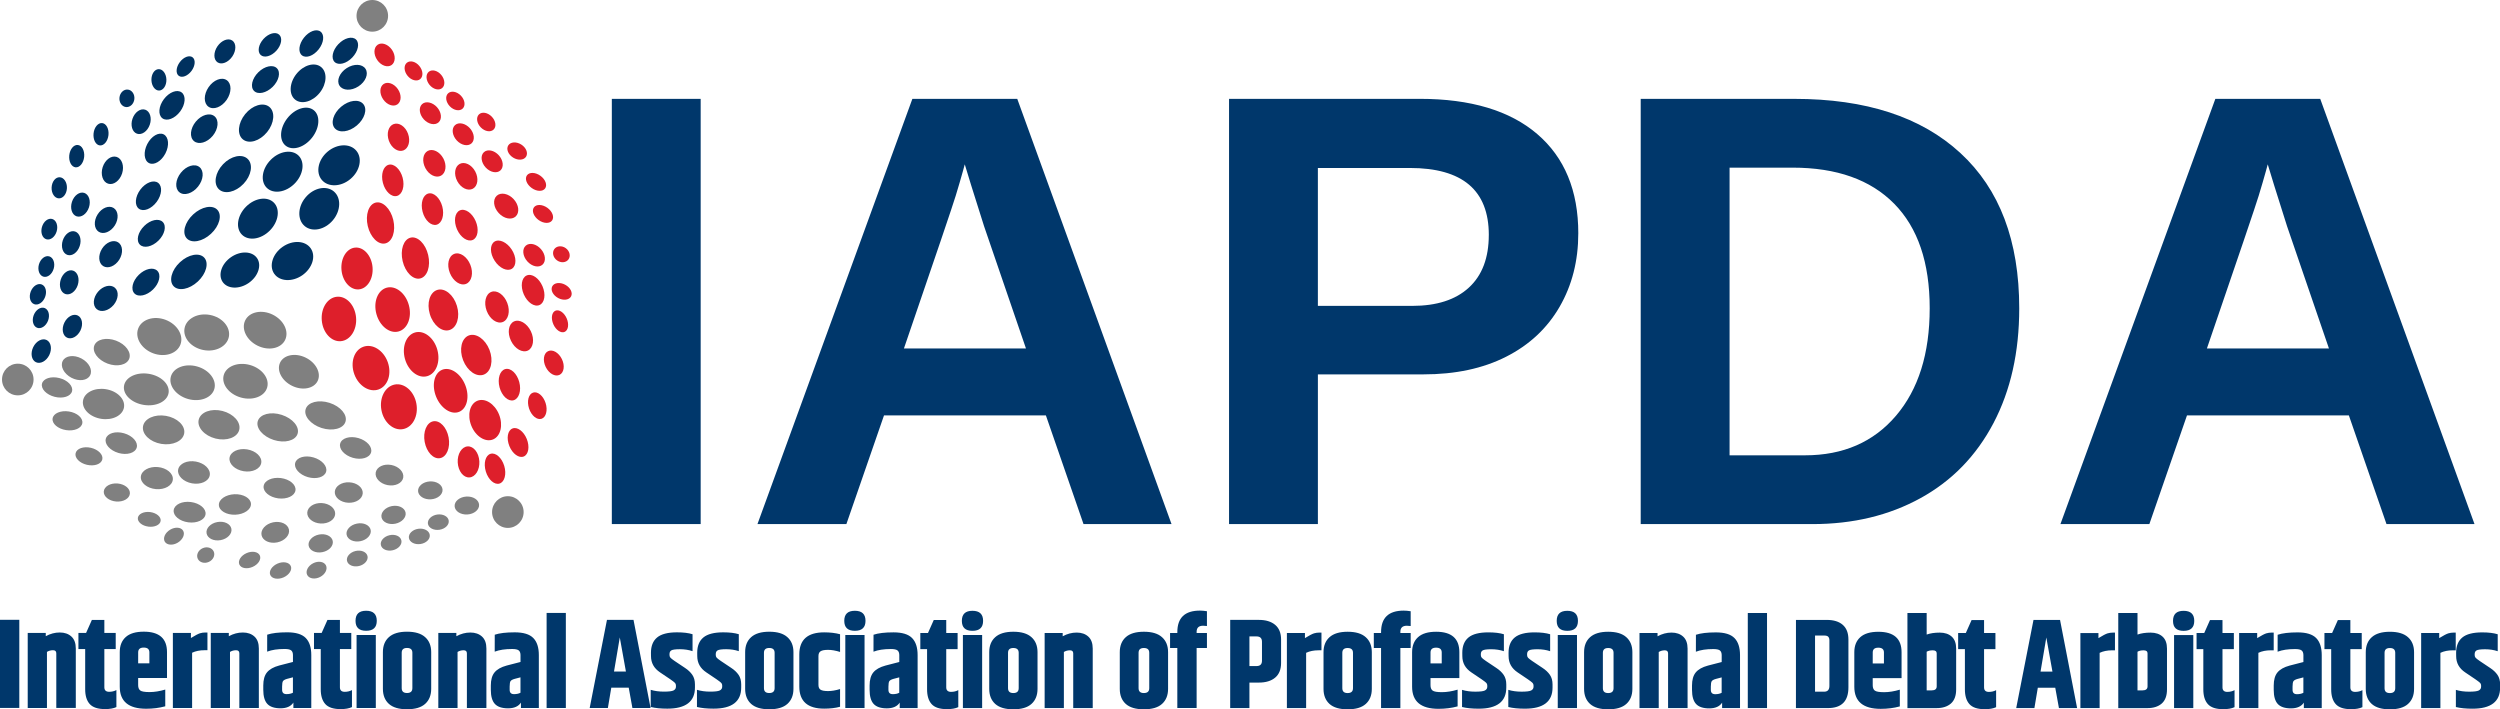 <svg xmlns="http://www.w3.org/2000/svg" height="40" viewBox="0 0 141 40" width="141"><g fill="none"><path d="m0 34.956h1.089v4.973h-1.089zm2.581.925c.253-.139.517-.209.79-.209.272 0 .491.077.656.228.165.15.248.376.248.677v3.352h-1.1v-3.084c0-.115-.062-.173-.185-.173-.124 0-.238.031-.342.094v3.163h-1.085v-4.233h1.018zm3.579 3.136c.146 0 .281-.032.405-.098v.96c-.163.076-.375.114-.637.114-.407 0-.696-.095-.869-.287-.171-.191-.255-.468-.255-.83v-2.27h-.381v-.909h.432l.326-.732h.704v.732h.641v.909h-.641v2.156c0 .171.091.256.275.256zm.594-.291v-1.947c0-.362.111-.643.334-.846.225-.205.566-.307 1.022-.307.873 0 1.309.385 1.309 1.153v1.46h-1.627v.401c0 .142.039.243.118.303.081.061.256.09.527.09.269 0 .564-.047.884-.142v.944c-.336.092-.695.138-1.077.138-.993 0-1.49-.415-1.49-1.247zm1.038-1.314h.633v-.618c0-.181-.106-.271-.318-.271-.21 0-.314.09-.314.271zm3.786-1.739h.122v.999h-.165c-.267 0-.501.047-.7.142v3.116h-1.085v-4.233h1.018v.287c.244-.15.414-.238.511-.268.099-.029.198-.043.299-.043zm1.327.209c.253-.139.517-.209.79-.209.272 0 .491.077.656.228.165.15.248.376.248.677v3.352h-1.1v-3.084c0-.115-.062-.173-.185-.173-.124 0-.238.031-.342.094v3.163h-1.085v-4.233h1.018zm3.006 2.821v.201c0 .163.083.244.248.244.143 0 .264-.026.362-.079v-.869l-.33.087c-.121.034-.198.078-.232.13-.031.053-.047.149-.047.287zm-.841-2.907c.264-.089.641-.134 1.128-.134.487 0 .835.106 1.045.319.209.212.314.534.314.964v2.986h-1.01v-.307c-.14.215-.381.323-.727.323-.344 0-.591-.083-.743-.248-.152-.165-.228-.43-.228-.795v-.244c0-.32.069-.565.208-.736.141-.173.37-.303.688-.389l.778-.201v-.397c-.003-.123-.038-.209-.106-.26-.066-.049-.188-.075-.366-.075-.396 0-.723.05-.983.15zm4.376 3.222c.146 0 .281-.032.405-.098v.96c-.163.076-.375.114-.637.114-.407 0-.696-.095-.869-.287-.171-.191-.255-.468-.255-.83v-2.27h-.381v-.909h.432l.326-.732h.704v.732h.641v.909h-.641v2.156c0 .171.091.256.275.256zm1.203-3.442c-.399 0-.597-.187-.597-.563 0-.378.198-.567.597-.567.401 0 .601.189.601.567 0 .376-.2.563-.601.563zm-.538.236h1.085v4.119h-1.085zm3.147 1.003c0-.181-.101-.271-.303-.271-.199 0-.299.09-.299.271v1.995c0 .184.099.275.299.275.201 0 .303-.091.303-.275zm-1.662-.035c0-.362.112-.643.338-.846.228-.205.568-.307 1.022-.307.456 0 .796.102 1.022.307.228.203.342.484.342.846v2.069c0 .362-.114.645-.342.85-.226.203-.566.303-1.022.303-.454 0-.794-.1-1.022-.303-.226-.205-.338-.488-.338-.85zm4.143-.897c.253-.139.517-.209.79-.209.272 0 .491.077.656.228.165.15.248.376.248.677v3.352h-1.1v-3.084c0-.115-.062-.173-.185-.173-.124 0-.238.031-.342.094v3.163h-1.085v-4.233h1.018zm3.006 2.821v.201c0 .163.083.244.248.244.143 0 .264-.026.362-.079v-.869l-.33.087c-.121.034-.198.078-.232.13-.031.053-.047.149-.047.287zm-.841-2.907c.264-.089.641-.134 1.128-.134.487 0 .835.106 1.045.319.209.212.314.534.314.964v2.986h-1.01v-.307c-.14.215-.381.323-.727.323-.344 0-.591-.083-.743-.248-.152-.165-.228-.43-.228-.795v-.244c0-.32.069-.565.208-.736.141-.173.37-.303.688-.389l.778-.201v-.397c-.003-.123-.038-.209-.106-.26-.066-.049-.188-.075-.366-.075-.396 0-.723.05-.983.15zm2.925-1.227h1.085v5.362h-1.085zm4.839 5.362-.208-1.149h-.983l-.193 1.149h-1.026l.975-4.973h1.497l.963 4.973zm-1.038-2.058h.672l-.346-1.924zm2.084-1.058c0-.383.115-.67.346-.862.233-.194.607-.291 1.124-.291.354 0 .646.035.876.106v.956c-.218-.073-.455-.11-.711-.11-.254 0-.417.023-.487.067-.069.042-.102.112-.102.209v.055c0 .058.018.108.055.15.036.039.114.1.232.181l.582.389c.181.118.319.25.417.393.099.145.149.325.149.539v.177c0 .795-.521 1.192-1.56 1.192-.365 0-.676-.031-.935-.094v-.968c.225.069.474.102.747.102.272 0 .453-.022.542-.067.088-.047.134-.116.134-.209v-.063c0-.071-.026-.128-.075-.173-.055-.057-.329-.249-.821-.574-.341-.228-.511-.533-.511-.917zm2.609 0c0-.383.115-.67.346-.862.233-.194.607-.291 1.124-.291.354 0 .646.035.876.106v.956c-.218-.073-.455-.11-.711-.11-.254 0-.417.023-.487.067-.069.042-.102.112-.102.209v.055c0 .058.018.108.055.15.036.039.114.1.232.181l.582.389c.181.118.319.25.417.393.099.145.149.325.149.539v.177c0 .795-.521 1.192-1.56 1.192-.365 0-.676-.031-.935-.094v-.968c.225.069.474.102.747.102.272 0 .453-.022.542-.067.088-.047.134-.116.134-.209v-.063c0-.071-.026-.128-.075-.173-.055-.057-.329-.249-.821-.574-.341-.228-.511-.533-.511-.917zm4.366 0c0-.181-.101-.271-.303-.271-.199 0-.299.09-.299.271v1.995c0 .184.099.275.299.275.201 0 .303-.091.303-.275zm-1.662-.035c0-.362.112-.643.338-.846.228-.205.568-.307 1.022-.307.456 0 .796.102 1.022.307.228.203.342.484.342.846v2.069c0 .362-.114.645-.342.85-.226.203-.566.303-1.022.303-.454 0-.794-.1-1.022-.303-.226-.205-.338-.488-.338-.85zm3.054.13c0-.831.468-1.247 1.403-1.247.335 0 .634.035.896.106v.999c-.252-.079-.478-.118-.676-.118-.199 0-.34.027-.421.079-.082.05-.122.142-.122.275v1.621c0 .134.04.226.122.275.081.05.221.075.421.075.198 0 .424-.037.676-.114v.999c-.262.071-.561.106-.896.106-.935 0-1.403-.415-1.403-1.247zm3.133-1.334c-.399 0-.597-.187-.597-.563 0-.378.198-.567.597-.567.401 0 .601.189.601.567 0 .376-.2.563-.601.563zm-.538.236h1.085v4.119h-1.085zm2.432 2.892v.201c0 .163.083.244.248.244.143 0 .264-.026.362-.079v-.869l-.33.087c-.121.034-.198.078-.232.13-.031.053-.047.149-.047.287zm-.841-2.907c.264-.089.641-.134 1.128-.134.487 0 .835.106 1.045.319.209.212.314.534.314.964v2.986h-1.01v-.307c-.14.215-.381.323-.727.323-.344 0-.591-.083-.743-.248-.152-.165-.228-.43-.228-.795v-.244c0-.32.069-.565.208-.736.141-.173.37-.303.688-.389l.778-.201v-.397c-.003-.123-.038-.209-.106-.26-.066-.049-.188-.075-.366-.075-.396 0-.723.05-.983.15zm4.376 3.222c.146 0 .281-.032.405-.098v.96c-.163.076-.375.114-.637.114-.407 0-.696-.095-.869-.287-.171-.191-.255-.468-.255-.83v-2.27h-.381v-.909h.432l.326-.732h.704v.732h.641v.909h-.641v2.156c0 .171.091.256.275.256zm1.203-3.442c-.399 0-.597-.187-.597-.563 0-.378.198-.567.597-.567.401 0 .601.189.601.567 0 .376-.2.563-.601.563zm-.538.236h1.085v4.119h-1.085zm3.147 1.003c0-.181-.101-.271-.303-.271-.199 0-.299.09-.299.271v1.995c0 .184.099.275.299.275.201 0 .303-.091.303-.275zm-1.662-.035c0-.362.112-.643.338-.846.228-.205.568-.307 1.022-.307.456 0 .796.102 1.022.307.228.203.342.484.342.846v2.069c0 .362-.114.645-.342.85-.226.203-.566.303-1.022.303-.454 0-.794-.1-1.022-.303-.226-.205-.338-.488-.338-.85zm4.143-.897c.253-.139.517-.209.79-.209.272 0 .491.077.656.228.165.15.248.376.248.677v3.352h-1.1v-3.084c0-.115-.062-.173-.185-.173-.124 0-.238.031-.342.094v3.163h-1.085v-4.233h1.018zm4.882.932c0-.181-.101-.271-.303-.271-.199 0-.299.09-.299.271v1.995c0 .184.099.275.299.275.201 0 .303-.091.303-.275zm-1.662-.035c0-.362.112-.643.338-.846.228-.205.568-.307 1.022-.307.456 0 .796.102 1.022.307.228.203.342.484.342.846v2.069c0 .362-.114.645-.342.85-.226.203-.566.303-1.022.303-.454 0-.794-.1-1.022-.303-.226-.205-.338-.488-.338-.85zm3.246-1.133c0-.807.425-1.212 1.277-1.212.11 0 .241.012.393.035v.834c-.077-.01-.148-.016-.216-.016-.244 0-.366.114-.366.342v.067h.582v.846h-.582v3.387h-1.089v-3.387h-.409v-.846h.409zm4.774.547c0-.202-.102-.303-.307-.303h-.401v1.672h.401c.204 0 .307-.1.307-.303zm-1.792-1.235h1.619c.387 0 .693.093.916.279.222.187.334.462.334.826v1.326c0 .365-.112.64-.334.826-.223.187-.529.279-.916.279h-.535v1.436h-1.085zm5.025.716h.122v.999h-.165c-.267 0-.501.047-.7.142v3.116h-1.085v-4.233h1.018v.287c.244-.15.414-.238.511-.268.099-.029.198-.043.299-.043zm1.9 1.141c0-.181-.101-.271-.303-.271-.199 0-.299.09-.299.271v1.995c0 .184.099.275.299.275.201 0 .303-.091.303-.275zm-1.662-.035c0-.362.112-.643.338-.846.228-.205.568-.307 1.022-.307.456 0 .796.102 1.022.307.228.203.342.484.342.846v2.069c0 .362-.114.645-.342.85-.226.203-.566.303-1.022.303-.454 0-.794-.1-1.022-.303-.226-.205-.338-.488-.338-.85zm3.246-1.133c0-.807.425-1.212 1.277-1.212.11 0 .241.012.393.035v.834c-.077-.01-.148-.016-.216-.016-.244 0-.366.114-.366.342v.067h.582v.846h-.582v3.387h-1.089v-3.387h-.409v-.846h.409zm1.75 3.08v-1.947c0-.362.111-.643.334-.846.225-.205.566-.307 1.022-.307.873 0 1.309.385 1.309 1.153v1.46h-1.627v.401c0 .142.039.243.118.303.081.061.256.09.527.09.269 0 .564-.047.884-.142v.944c-.336.092-.695.138-1.077.138-.993 0-1.49-.415-1.49-1.247zm1.038-1.314h.633v-.618c0-.181-.106-.271-.318-.271-.21 0-.314.09-.314.271zm1.793-.598c0-.383.115-.67.346-.862.233-.194.607-.291 1.124-.291.354 0 .646.035.876.106v.956c-.218-.073-.455-.11-.711-.11-.254 0-.417.023-.487.067-.069.042-.102.112-.102.209v.055c0 .058.018.108.055.15.036.039.114.1.232.181l.582.389c.181.118.319.25.417.393.099.145.149.325.149.539v.177c0 .795-.521 1.192-1.56 1.192-.365 0-.676-.031-.935-.094v-.968c.225.069.474.102.747.102.272 0 .453-.022.542-.067.088-.047.134-.116.134-.209v-.063c0-.071-.026-.128-.075-.173-.055-.057-.329-.249-.821-.574-.341-.228-.511-.533-.511-.917zm2.609 0c0-.383.115-.67.346-.862.233-.194.607-.291 1.124-.291.354 0 .646.035.876.106v.956c-.218-.073-.455-.11-.711-.11-.254 0-.417.023-.487.067-.069.042-.102.112-.102.209v.055c0 .058.018.108.055.15.036.039.114.1.232.181l.582.389c.181.118.319.25.417.393.099.145.149.325.149.539v.177c0 .795-.521 1.192-1.56 1.192-.365 0-.676-.031-.935-.094v-.968c.225.069.474.102.747.102.272 0 .453-.022.542-.067.088-.047.134-.116.134-.209v-.063c0-.071-.026-.128-.075-.173-.055-.057-.329-.249-.821-.574-.341-.228-.511-.533-.511-.917zm3.313-1.239c-.399 0-.597-.187-.597-.563 0-.378.198-.567.597-.567.401 0 .601.189.601.567 0 .376-.2.563-.601.563zm-.538.236h1.085v4.119h-1.085zm3.147 1.003c0-.181-.101-.271-.303-.271-.199 0-.299.09-.299.271v1.995c0 .184.099.275.299.275.201 0 .303-.091.303-.275zm-1.662-.035c0-.362.112-.643.338-.846.228-.205.568-.307 1.022-.307.456 0 .796.102 1.022.307.228.203.342.484.342.846v2.069c0 .362-.114.645-.342.85-.226.203-.566.303-1.022.303-.454 0-.794-.1-1.022-.303-.226-.205-.338-.488-.338-.85zm4.143-.897c.253-.139.517-.209.79-.209.272 0 .491.077.656.228.165.15.248.376.248.677v3.352h-1.1v-3.084c0-.115-.062-.173-.185-.173-.124 0-.238.031-.342.094v3.163h-1.085v-4.233h1.018zm3.006 2.821v.201c0 .163.083.244.248.244.143 0 .264-.026.362-.079v-.869l-.33.087c-.121.034-.198.078-.232.13-.031.053-.047.149-.047.287zm-.841-2.907c.264-.089.641-.134 1.128-.134.487 0 .835.106 1.045.319.209.212.314.534.314.964v2.986h-1.01v-.307c-.14.215-.381.323-.727.323-.344 0-.591-.083-.743-.248-.152-.165-.228-.43-.228-.795v-.244c0-.32.069-.565.208-.736.141-.173.37-.303.688-.389l.778-.201v-.397c-.003-.123-.038-.209-.106-.26-.066-.049-.188-.075-.366-.075-.396 0-.723.05-.983.15zm2.925-1.227h1.085v5.362h-1.085zm4.603 1.538c0-.087-.022-.151-.063-.197-.039-.047-.117-.071-.232-.071h-.515v3.167h.515c.197 0 .295-.11.295-.33zm-1.886-1.149h1.741c.387 0 .688.093.9.279.212.187.318.462.318.826v2.699c0 .779-.384 1.168-1.152 1.168h-1.808zm3.291 3.769v-1.947c0-.362.111-.643.334-.846.225-.205.566-.307 1.022-.307.873 0 1.309.385 1.309 1.153v1.46h-1.627v.401c0 .142.039.243.118.303.081.061.256.09.527.09.269 0 .564-.047.884-.142v.944c-.336.092-.695.138-1.077.138-.993 0-1.49-.415-1.49-1.247zm1.038-1.314h.633v-.618c0-.181-.106-.271-.318-.271-.21 0-.314.09-.314.271zm3.609-.567c0-.115-.074-.173-.22-.173-.147 0-.262.027-.346.079v2.18h.283c.189 0 .283-.076.283-.228zm-1.651-2.278h1.085v1.216c.204-.073.449-.11.735-.11.288 0 .515.077.68.228.165.15.248.376.248.677v2.298c0 .36-.1.626-.299.799-.199.171-.466.256-.798.256h-1.651zm4.597 4.45c.146 0 .281-.032.405-.098v.96c-.163.076-.375.114-.637.114-.407 0-.696-.095-.869-.287-.171-.191-.255-.468-.255-.83v-2.27h-.381v-.909h.432l.326-.732h.704v.732h.641v.909h-.641v2.156c0 .171.091.256.275.256zm3.948.913-.208-1.149h-.983l-.193 1.149h-1.026l.975-4.973h1.497l.963 4.973zm-1.038-2.058h.672l-.346-1.924zm4.076-2.199h.122v.999h-.165c-.267 0-.501.047-.7.142v3.116h-1.085v-4.233h1.018v.287c.244-.15.414-.238.511-.268.099-.029.198-.043.299-.043zm1.959 1.172c0-.115-.074-.173-.22-.173-.147 0-.262.027-.346.079v2.18h.283c.189 0 .283-.076.283-.228zm-1.651-2.278h1.085v1.216c.204-.073.449-.11.735-.11.288 0 .515.077.68.228.165.15.248.376.248.677v2.298c0 .36-.1.626-.299.799-.199.171-.466.256-.798.256h-1.651zm3.685 1.007c-.399 0-.597-.187-.597-.563 0-.378.198-.567.597-.567.401 0 .601.189.601.567 0 .376-.2.563-.601.563zm-.538.236h1.085v4.119h-1.085zm3.006 3.206c.146 0 .281-.032.405-.098v.96c-.163.076-.375.114-.637.114-.407 0-.696-.095-.869-.287-.171-.191-.255-.468-.255-.83v-2.27h-.381v-.909h.432l.326-.732h.704v.732h.641v.909h-.641v2.156c0 .171.091.256.275.256zm2.492-3.344h.122v.999h-.165c-.267 0-.501.047-.7.142v3.116h-1.085v-4.233h1.018v.287c.244-.15.414-.238.511-.268.099-.029.198-.043.299-.043zm1.185 3.029v.201c0 .163.083.244.248.244.143 0 .264-.026.362-.079v-.869l-.33.087c-.121.034-.198.078-.232.13-.031.053-.047.149-.047.287zm-.841-2.907c.264-.089.641-.134 1.128-.134.487 0 .835.106 1.045.319.209.212.314.534.314.964v2.986h-1.01v-.307c-.14.215-.381.323-.727.323-.344 0-.591-.083-.743-.248-.152-.165-.228-.43-.228-.795v-.244c0-.32.069-.565.208-.736.141-.173.37-.303.688-.389l.778-.201v-.397c-.003-.123-.038-.209-.106-.26-.066-.049-.188-.075-.366-.075-.396 0-.723.05-.983.15zm4.376 3.222c.146 0 .281-.032.405-.098v.96c-.163.076-.375.114-.637.114-.407 0-.696-.095-.869-.287-.171-.191-.255-.468-.255-.83v-2.27h-.381v-.909h.432l.326-.732h.704v.732h.641v.909h-.641v2.156c0 .171.091.256.275.256zm2.256-2.203c0-.181-.101-.271-.303-.271-.199 0-.299.09-.299.271v1.995c0 .184.099.275.299.275.201 0 .303-.091.303-.275zm-1.662-.035c0-.362.112-.643.338-.846.228-.205.568-.307 1.022-.307.456 0 .796.102 1.022.307.228.203.342.484.342.846v2.069c0 .362-.114.645-.342.85-.226.203-.566.303-1.022.303-.454 0-.794-.1-1.022-.303-.226-.205-.338-.488-.338-.85zm4.952-1.106h.122v.999h-.165c-.267 0-.501.047-.7.142v3.116h-1.085v-4.233h1.018v.287c.244-.15.414-.238.511-.268.099-.029.198-.043.299-.043zm.144 1.141c0-.383.115-.67.346-.862.233-.194.607-.291 1.124-.291.354 0 .646.035.876.106v.956c-.218-.073-.455-.11-.711-.11-.254 0-.417.023-.487.067-.069.042-.102.112-.102.209v.055c0 .058.018.108.055.15.036.039.114.1.232.181l.582.389c.181.118.319.25.417.393.099.145.149.325.149.539v.177c0 .795-.521 1.192-1.56 1.192-.365 0-.676-.031-.935-.094v-.968c.225.069.474.102.747.102.272 0 .453-.022.542-.067.088-.047.134-.116.134-.209v-.063c0-.071-.026-.128-.075-.173-.055-.057-.329-.249-.821-.574-.341-.228-.511-.533-.511-.917z" fill="#00376b"></path><path d="m34.507 29.558v-23.983h5.011v23.983zm26.603 0-2.122-6.13h-9.13l-2.122 6.13h-5.015l8.737-23.983h5.915l8.701 23.983zm-6.697-20.289-.102.374c-.113.409-.25.875-.409 1.397-.157.522-1.131 3.393-2.92 8.612h6.882l-2.362-6.893-.731-2.317zm34.602 3.895c0 1.545-.352 2.925-1.053 4.139-.703 1.215-1.709 2.154-3.018 2.817-1.308.664-2.863.995-4.665.995h-5.95v8.443h-5.011v-23.983h10.757c2.869 0 5.076.661 6.622 1.983 1.546 1.322 2.319 3.191 2.319 5.606zm-5.046.087c0-2.518-1.485-3.777-4.453-3.777h-5.188v7.778h5.321c1.383 0 2.449-.343 3.195-1.031.749-.687 1.124-1.677 1.124-2.97zm29.916 4.135c0 2.477-.485 4.636-1.454 6.48-.97 1.844-2.341 3.254-4.115 4.229-1.772.976-3.802 1.464-6.092 1.464h-9.688v-23.983h8.666c4.034 0 7.157 1.019 9.366 3.057 2.211 2.036 3.317 4.953 3.317 8.754zm-5.05 0c0-2.575-.668-4.541-2.004-5.897-1.336-1.355-3.246-2.034-5.73-2.034h-3.553v16.225h4.252c2.154 0 3.864-.744 5.133-2.231 1.267-1.487 1.902-3.507 1.902-6.063zm25.763 12.172-2.122-6.13h-9.13l-2.122 6.13h-5.015l8.737-23.983h5.915l8.701 23.983zm-6.697-20.289-.102.374c-.113.409-.25.875-.409 1.397-.157.522-1.131 3.393-2.92 8.612h6.882l-2.362-6.893-.731-2.317z" fill="#00376b"></path><g fill="#de1f2b" transform="translate(18.143 2.456)"><path d="m10.296 23.82c.14.463.02.91-.267.997-.286.088-.633-.218-.772-.681-.141-.464-.021-.91.266-.997.287-.088.633.218.773.681"></path><path d="m8.892 23.562c.028.483-.224.891-.56.909-.337.021-.632-.356-.659-.839-.028-.484.224-.891.561-.912.336-.018.631.36.658.842"></path><path d="m7.159 22.218c.107.574-.109 1.097-.481 1.166-.372.071-.761-.338-.869-.913-.106-.572.11-1.095.482-1.166.373-.071.762.34.868.912"></path><path d="m5.34 20.304c.129.693-.207 1.34-.752 1.442-.543.102-1.09-.379-1.219-1.072-.128-.694.208-1.339.754-1.443.543-.102 1.09.381 1.217 1.073"></path><path d="m3.723 17.959c.241.663.015 1.355-.506 1.547-.52.191-1.137-.195-1.377-.856-.241-.665-.015-1.356.505-1.547.521-.192 1.138.195 1.378.856"></path><path d="m1.939 15.446c.062.691-.32 1.291-.855 1.34-.534.049-1.017-.474-1.078-1.166-.062-.691.32-1.291.855-1.34.535-.048 1.017.476 1.078 1.166"></path><path d="m2.868 12.608c.058.65-.288 1.214-.771 1.257-.482.044-.923-.449-.98-1.098-.058-.653.287-1.215.77-1.259.484-.043.923.45.981 1.1"></path><path d="m4.038 9.949c.15.635-.049 1.228-.448 1.323-.397.095-.841-.343-.991-.978-.149-.635.05-1.228.448-1.324.397-.095.841.345.991.979"></path><path d="m6.006 11.926c.15.634-.05 1.227-.448 1.323-.398.095-.842-.343-.992-.978-.149-.636.051-1.228.448-1.324.398-.096.843.345.992.979"></path><path d="m7.627 14.794c.19.625 0 1.236-.422 1.365-.422.129-.917-.274-1.105-.898-.189-.627 0-1.236.422-1.366.422-.13.918.276 1.105.899"></path><path d="m9.463 17.275c.236.61.094 1.233-.315 1.395-.411.162-.934-.202-1.171-.809-.236-.61-.093-1.231.315-1.395.411-.161.935.206 1.171.809"></path><path d="m11.143 19.089c.13.486-.015.946-.321 1.03-.307.083-.659-.244-.79-.729-.129-.487.016-.947.321-1.03.308-.083.66.246.79.729"></path><path d="m4.566 7.567c.129.484-.015.945-.321 1.028-.306.084-.66-.244-.79-.729-.129-.486.015-.946.321-1.029.307-.083.661.246.79.73"></path><path d="m4.87 5.088c.15.41.03.833-.269.943-.299.108-.661-.137-.811-.547-.148-.412-.028-.834.27-.942.298-.11.662.136.81.546"></path><path d="m4.297 2.57c.216.316.205.7-.024.86-.229.158-.591.03-.807-.285-.217-.317-.205-.702.023-.86.23-.158.591-.03.808.285"></path><path d="m3.964.353c.215.316.205.701-.024.861-.23.158-.591.03-.808-.285-.217-.317-.206-.701.023-.86.229-.16.591-.03.809.284"></path><path d="m5.512 1.27c.208.253.227.583.044.736-.185.151-.504.069-.711-.185-.208-.254-.227-.584-.043-.737.186-.153.504-.07.71.186"></path><path d="m6.75 1.777c.207.254.227.583.042.736-.185.152-.503.069-.71-.184-.208-.255-.227-.585-.043-.737.185-.153.504-.07.711.185"></path><path d="m7.848 2.935c.229.235.277.562.107.73-.172.167-.495.113-.724-.121-.23-.236-.278-.562-.107-.731.171-.168.496-.113.724.122"></path><path d="m9.591 4.122c.229.235.276.562.106.728-.172.168-.494.113-.724-.121-.229-.235-.276-.562-.106-.73.17-.168.496-.112.724.123"></path><path d="m11.253 5.694c.277.173.402.479.276.685-.125.203-.454.227-.731.054-.28-.174-.403-.479-.277-.685.125-.204.455-.228.732-.054"></path><path d="m6.503 3.589c.255.284.298.667.092.854-.205.189-.581.111-.839-.171-.256-.284-.298-.667-.092-.856.205-.188.583-.109.839.173"></path><path d="m8.358 4.775c.255.284.297.667.093.855-.206.188-.582.11-.839-.172-.256-.285-.299-.667-.093-.856.206-.188.583-.109.839.173"></path><path d="m9.988 6.301c.256.283.298.666.093.855-.206.188-.582.11-.839-.173-.256-.283-.298-.667-.092-.856.204-.188.582-.109.838.174"></path><path d="m6.862 6.48c.206.386.145.822-.134.973-.279.15-.673-.039-.879-.425-.206-.387-.146-.821.133-.973.28-.15.675.042.88.425"></path><path d="m8.661 7.215c.205.385.145.82-.134.972-.28.15-.674-.04-.88-.425-.206-.387-.145-.82.134-.972.28-.152.675.04.88.425"></path><path d="m10.829 8.778c.295.321.345.756.113.974-.235.216-.662.131-.957-.191-.298-.323-.347-.757-.114-.975.233-.216.663-.13.958.192"></path><path d="m12.367 11.594c.26.296.299.689.085.879-.213.189-.598.103-.858-.192-.261-.297-.3-.691-.085-.881.213-.189.598-.102.858.194"></path><path d="m13.734 13.604c.292.155.44.451.331.658-.11.206-.437.247-.73.09-.292-.158-.44-.452-.331-.66.11-.207.437-.246.73-.089"></path><path d="m13.764 11.539c.222.158.292.443.157.633-.137.191-.425.216-.648.058-.221-.159-.29-.443-.156-.633.137-.192.427-.216.647-.058"></path><path d="m12.729 9.265c.282.202.402.522.266.713-.136.192-.475.181-.758-.022-.284-.205-.404-.523-.268-.714.135-.192.476-.18.76.023"></path><path d="m12.335 7.457c.283.203.403.523.267.714-.135.191-.476.18-.758-.024-.284-.203-.404-.521-.268-.713.135-.191.476-.181.759.023"></path><path d="m6.802 9.188c.129.486-.014.947-.32 1.03-.308.082-.662-.244-.79-.728-.13-.487.014-.948.32-1.031.307-.083.661.246.79.729"></path><path d="m8.683 10.011c.2.46.129.936-.161 1.065-.292.128-.69-.141-.891-.6-.199-.461-.128-.939.163-1.067.29-.129.69.143.889.602"></path><path d="m10.719 11.622c.273.421.279.903.014 1.077-.265.174-.704-.026-.976-.446-.275-.421-.28-.904-.015-1.079.266-.174.704.028.977.448"></path><path d="m12.451 13.682c.201.459.128.937-.163 1.065-.29.129-.689-.142-.889-.601-.2-.46-.129-.938.162-1.065.292-.131.691.142.89.601"></path><path d="m13.818 15.5c.143.329.092.669-.115.762-.209.09-.494-.102-.638-.431-.143-.33-.093-.671.116-.763.207-.09.493.102.637.432"></path><path d="m8.385 12.478c.186.466.078.948-.239 1.076-.319.13-.73-.146-.915-.611-.187-.467-.08-.949.239-1.078.319-.129.729.148.915.613"></path><path d="m10.468 14.635c.179.468.062.949-.257 1.072-.321.122-.725-.159-.904-.628-.177-.47-.062-.95.259-1.072.32-.124.725.159.902.628"></path><path d="m11.795 16.221c.219.451.145.94-.161 1.093-.31.15-.737-.094-.955-.545-.22-.452-.147-.942.161-1.093.309-.15.737.095.955.545"></path><path d="m13.546 17.794c.181.369.123.767-.128.891-.253.124-.601-.074-.782-.442-.179-.368-.123-.768.129-.891.253-.125.602.074.781.442"></path><path d="m12.628 20.273c.131.407.028.807-.228.89-.258.084-.575-.179-.706-.584-.131-.41-.029-.808.229-.892.257-.085.574.179.705.586"></path><path d="m4.915 14.749c.189.682-.068 1.346-.573 1.488-.505.142-1.066-.298-1.254-.978-.187-.681.07-1.346.574-1.488.506-.141 1.068.3 1.253.978"></path><path d="m6.523 17.273c.188.68-.069 1.346-.573 1.487-.504.142-1.066-.298-1.255-.977-.186-.682.07-1.347.575-1.489.505-.14 1.067.301 1.253.979"></path><path d="m8.093 19.25c.264.654.113 1.335-.339 1.521-.453.185-1.034-.198-1.299-.85-.264-.655-.112-1.336.34-1.522.453-.185 1.035.2 1.298.851"></path><path d="m10.002 20.919c.243.602.092 1.233-.339 1.41-.431.176-.98-.171-1.222-.771-.243-.602-.091-1.234.339-1.41.432-.178.98.172 1.222.771"></path><path d="m11.566 22.3c.176.437.101.879-.17.99-.271.112-.635-.154-.811-.588-.176-.439-.099-.879.172-.99.27-.113.634.154.809.588"></path></g><g fill="#00315f" transform="translate(1.681 1.709)"><path d="m17.403.78c.333-.35.779-.466.997-.259.215.209.122.661-.21 1.011-.333.35-.777.465-.996.258-.217-.208-.122-.661.209-1.01"></path><path d="m17.872 2.134c.405-.262.881-.244 1.063.041.185.285.002.728-.402.989-.406.264-.882.243-1.065-.041-.183-.284-.001-.728.404-.989"></path><path d="m17.559 4.311c.445-.376 1.004-.445 1.249-.152.244.291.081.832-.363 1.208-.445.377-1.003.444-1.249.153-.245-.291-.081-.834.363-1.209"></path><path d="m16.796 6.844c.538-.453 1.264-.478 1.619-.053.358.425.209 1.14-.328 1.593-.537.455-1.263.478-1.619.053-.358-.425-.207-1.141.328-1.593"></path><path d="m15.562 9.414c.457-.538 1.168-.682 1.59-.322.422.362.391 1.091-.064 1.628-.457.536-1.168.68-1.589.319-.422-.362-.392-1.092.063-1.625"></path><path d="m14.263 12.21c.569-.394 1.276-.355 1.582.089.306.444.088 1.122-.478 1.518-.57.393-1.278.353-1.585-.09-.304-.443-.086-1.123.48-1.517"></path><path d="m11.347 12.796c.537-.372 1.194-.347 1.47.054.275.401.064 1.028-.47 1.4-.536.37-1.194.344-1.469-.055-.276-.402-.064-1.03.469-1.399"></path><path d="m8.468 13.081c.476-.444 1.089-.561 1.368-.261.278.301.116.906-.36 1.349-.478.445-1.089.561-1.368.261-.278-.301-.115-.908.36-1.349"></path><path d="m9.211 10.387c.478-.445 1.09-.562 1.368-.261.279.301.117.906-.359 1.349-.478.445-1.09.561-1.368.261-.278-.3-.115-.907.359-1.349"></path><path d="m10.898 7.555c.448-.471 1.071-.607 1.389-.302.32.306.214.936-.234 1.407-.45.474-1.07.61-1.39.305-.319-.306-.212-.938.235-1.41"></path><path d="m12.145 4.729c.411-.506 1.021-.688 1.362-.411.343.281.286.919-.124 1.424-.414.507-1.021.689-1.365.41-.341-.278-.282-.919.127-1.423"></path><path d="m12.888 2.367c.357-.351.826-.452 1.05-.225.222.228.113.698-.243 1.05-.359.351-.827.451-1.05.225-.223-.227-.112-.698.243-1.05"></path><path d="m6.146 13.792c.356-.352.825-.453 1.049-.225.221.227.113.698-.243 1.049-.359.352-.828.452-1.05.226-.222-.228-.113-.699.244-1.05"></path><path d="m3.847 14.745c.281-.332.707-.436.949-.228.242.209.207.645-.074.979-.285.332-.709.434-.951.229-.242-.208-.206-.648.076-.98"></path><path d="m1.949 16.488c.167-.344.506-.526.756-.403.251.122.317.502.151.846-.168.344-.506.526-.758.403-.25-.122-.316-.502-.149-.846"></path><path d="m.192 17.87c.168-.344.506-.524.757-.403.25.123.317.503.151.847-.168.346-.507.526-.757.404-.251-.123-.317-.504-.151-.848"></path><path d="m.221 16.065c.119-.306.395-.486.618-.4.223.088.307.406.19.713-.119.306-.394.486-.617.399-.224-.087-.308-.406-.191-.712"></path><path d="m.053 14.732c.119-.306.394-.485.617-.399.224.086.309.406.191.712-.118.308-.394.487-.617.4-.224-.086-.309-.406-.191-.713"></path><path d="m.515 13.202c.092-.316.351-.517.581-.452.229.066.342.378.252.692-.091.319-.351.519-.581.453-.23-.067-.342-.378-.252-.693"></path><path d="m.685 11.094c.09-.316.35-.519.581-.452.228.067.341.377.251.692-.09.317-.351.519-.58.453-.231-.066-.342-.378-.252-.693"></path><path d="m1.23 8.867c.014-.329.216-.588.455-.579.239.011.422.284.409.613-.014.329-.218.588-.456.578-.24-.008-.422-.284-.408-.612"></path><path d="m1.745 14.057c.119-.365.43-.59.695-.503.264.089.382.454.263.818-.12.365-.43.59-.696.503-.263-.087-.382-.455-.262-.818"></path><path d="m1.859 11.85c.12-.363.43-.589.696-.502.263.089.381.453.261.817-.119.366-.43.591-.694.503-.264-.087-.382-.454-.263-.818"></path><path d="m2.378 9.673c.119-.363.43-.588.694-.502.264.089.382.454.264.817-.121.367-.431.589-.696.504-.264-.087-.382-.454-.262-.819"></path><path d="m4.073 12.319c.232-.369.639-.531.908-.362.268.17.297.61.065.979-.233.371-.639.531-.908.362-.268-.169-.297-.609-.065-.979"></path><path d="m3.824 10.385c.231-.37.638-.533.906-.363.269.171.299.61.067.979-.234.371-.641.533-.909.363-.269-.171-.297-.611-.064-.979"></path><path d="m4.109 7.72c.134-.417.487-.676.79-.579.301.098.439.515.307.931-.135.418-.487.676-.79.578-.303-.097-.438-.516-.307-.93"></path><path d="m5.792 4.987c.128-.373.45-.6.72-.508.269.093.383.472.255.845-.129.374-.451.6-.721.508-.269-.092-.382-.474-.254-.846"></path><path d="m6.859 2.804c-.007-.333.174-.608.408-.613.234-.007.428.259.437.591.008.334-.175.608-.409.616-.233.006-.428-.263-.436-.594"></path><path d="m5.057 3.792c.028-.271.24-.474.471-.449.233.025.397.266.369.536-.029.272-.24.473-.473.45-.233-.025-.397-.267-.367-.538"></path><path d="m3.596 5.817c.036-.347.254-.609.486-.584.232.025.39.326.355.674-.037.348-.254.609-.487.586-.232-.024-.389-.328-.354-.676"></path><path d="m2.225 7.053c.036-.348.253-.611.485-.585.232.024.391.326.356.673-.037.348-.254.611-.487.587-.232-.025-.389-.329-.354-.675"></path><path d="m6.45 11.038c.356-.352.825-.452 1.048-.227.222.228.114.698-.243 1.05-.358.352-.826.453-1.049.226-.222-.227-.113-.698.244-1.049"></path><path d="m6.233 8.986c.3-.401.749-.572 1.003-.383.254.192.217.674-.082 1.075-.301.403-.751.575-1.004.384-.255-.191-.215-.674.083-1.076"></path><path d="m6.626 6.414c.23-.446.646-.688.928-.543.282.148.324.628.095 1.073-.232.448-.647.69-.929.543-.282-.145-.323-.628-.094-1.073"></path><path d="m7.56 3.887c.3-.401.749-.574 1.003-.383.253.19.217.672-.083 1.074-.3.402-.75.573-1.003.384-.254-.192-.217-.675.083-1.075"></path><path d="m8.46 1.796c.214-.288.536-.41.718-.275.182.138.155.482-.058.77-.217.289-.537.411-.72.275-.182-.138-.154-.484.06-.77"></path><path d="m8.519 8.035c.311-.392.782-.536 1.05-.321.269.215.232.707-.079 1.099-.313.394-.784.538-1.052.322-.268-.214-.232-.708.081-1.1"></path><path d="m9.362 5.151c.319-.387.792-.521 1.056-.302.263.219.219.712-.099 1.1-.32.387-.794.521-1.058.302-.264-.22-.218-.714.101-1.1"></path><path d="m10.082 3.209c.284-.414.742-.59 1.026-.396.282.197.282.69-.002 1.105-.284.414-.744.59-1.026.394-.283-.195-.281-.689.002-1.103"></path><path d="m10.583.902c.231-.337.604-.483.836-.326.231.158.231.563.003.9-.232.339-.606.487-.838.328-.231-.159-.23-.564-.001-.902"></path><path d="m13.182.486c.29-.316.685-.423.884-.239.199.184.128.59-.16.905-.289.316-.684.423-.885.24-.199-.184-.127-.591.161-.906"></path><path d="m12.194 9.949c.498-.499 1.2-.602 1.57-.23.371.371.268 1.079-.229 1.577-.498.5-1.201.602-1.571.23-.371-.372-.265-1.08.23-1.577"></path><path d="m13.59 7.303c.496-.501 1.2-.604 1.571-.232.37.373.267 1.08-.23 1.579-.497.499-1.201.602-1.572.229-.37-.372-.265-1.08.231-1.576"></path><path d="m14.529 4.955c.436-.553 1.1-.755 1.484-.45.383.304.339 1.001-.096 1.553-.437.554-1.1.755-1.485.451-.383-.305-.337-1.002.097-1.554"></path><path d="m15.035 2.465c.402-.509 1.023-.688 1.388-.398.366.29.335.94-.066 1.449-.403.509-1.023.688-1.389.396-.366-.289-.334-.94.067-1.447"></path><path d="m15.461.417c.291-.37.712-.522.941-.339.231.181.18.629-.111.997-.293.37-.712.52-.941.338-.232-.181-.179-.63.111-.996"></path></g><g fill="#808080"><g transform="translate(2.358 17.586)"><path d="m.726 4.795c-.469-.119-.788-.451-.715-.745.074-.292.513-.432.979-.314.469.119.787.45.715.743-.074.293-.514.434-.979.316"></path><path d="m1.669 3.719c-.427-.226-.647-.652-.488-.951.156-.301.63-.36 1.055-.135.427.225.646.651.487.951-.155.3-.63.358-1.054.135"></path><path d="m3.707 2.92c-.544-.205-.879-.659-.747-1.017.132-.357.682-.48 1.225-.278.544.205.878.658.747 1.017-.132.358-.683.482-1.225.278"></path><path d="m6.277 2.339c-.658-.247-1.036-.868-.843-1.391.194-.522.884-.744 1.542-.498.658.248 1.037.868.845 1.391-.194.522-.886.744-1.544.498"></path><path d="m9.111 2.155c-.691-.135-1.164-.687-1.06-1.232.105-.547.752-.88 1.44-.746.69.136 1.163.686 1.059 1.232-.105.547-.752.879-1.439.746"></path><path d="m12.174 1.913c-.623-.303-.937-.941-.704-1.426.234-.486.93-.631 1.549-.329.623.305.937.942.704 1.428-.234.485-.929.63-1.548.327"></path><path d="m14.116 4.175c-.585-.285-.887-.872-.676-1.312.211-.439.859-.564 1.443-.278.585.286.886.873.676 1.312-.212.44-.862.563-1.443.278"></path><path d="m15.78 6.553c-.619-.2-1.021-.678-.898-1.067.124-.392.727-.549 1.346-.351.62.199 1.021.676.898 1.067-.122.392-.728.548-1.346.351"></path><path d="m13.081 7.228c-.619-.198-1.022-.676-.899-1.067.124-.391.728-.549 1.347-.35.619.2 1.021.675.897 1.068-.123.391-.728.547-1.345.349"></path><path d="m9.798 7.148c-.631-.159-1.054-.637-.948-1.067.108-.429.707-.648 1.336-.49.631.162 1.054.637.949 1.067-.107.431-.709.648-1.337.49"></path><path d="m6.736 7.449c-.642-.11-1.1-.554-1.028-.99.075-.437.655-.7 1.294-.591.643.111 1.101.554 1.029.989-.075.438-.656.7-1.295.592"></path><path d="m4.323 7.961c-.48-.14-.8-.5-.712-.807.087-.306.549-.442 1.029-.303.482.139.801.499.713.806-.087.308-.55.443-1.03.305"></path><path d="m17.54 8.234c-.479-.141-.799-.501-.711-.807.087-.307.548-.443 1.029-.305.481.14.799.5.713.807-.088.308-.551.443-1.031.305"></path><path d="m19.498 9.774c-.426-.083-.725-.405-.665-.718.061-.313.457-.5.884-.417.427.085.725.405.666.719-.061.313-.459.5-.885.416"></path><path d="m21.943 10.576c-.38.024-.704-.183-.722-.462-.017-.28.278-.524.659-.548.381-.025.705.183.722.462.018.279-.28.525-.659.548"></path><path d="m24.004 11.431c-.38.023-.703-.184-.721-.463-.018-.279.278-.524.659-.548.382-.025.704.184.721.462.018.279-.279.525-.659.549"></path><path d="m22.426 12.293c-.324.048-.616-.105-.65-.342-.034-.238.2-.469.524-.517.324-.047.615.105.65.342.034.239-.201.469-.524.517"></path><path d="m21.355 13.097c-.324.048-.615-.105-.651-.343-.034-.237.201-.468.525-.516.324-.048.615.104.651.342.034.239-.201.47-.525.517"></path><path d="m19.801 13.447c-.318.076-.621-.052-.676-.285-.056-.232.158-.483.476-.56.319-.077.622.05.677.284.057.232-.158.485-.477.561"></path><path d="m17.892 14.337c-.319.075-.622-.051-.678-.286-.055-.232.159-.484.477-.56.319-.077.623.051.678.284.056.233-.159.486-.477.562"></path><path d="m15.695 14.956c-.293.15-.616.1-.727-.114-.108-.212.04-.508.331-.658.292-.151.616-.099.725.113.11.214-.039.51-.329.659"></path><path d="m19.936 11.951c-.374.075-.722-.087-.777-.36-.055-.274.206-.559.579-.633.376-.075.722.088.778.361.055.274-.207.557-.58.632"></path><path d="m17.969 12.937c-.374.075-.722-.087-.778-.361-.054-.273.206-.558.581-.631.374-.077.722.086.777.36.054.273-.206.558-.58.632"></path><path d="m15.827 13.555c-.372.075-.721-.086-.777-.36-.054-.273.206-.558.581-.632.374-.076.722.087.777.36.054.275-.206.559-.581.632"></path><path d="m17.284 10.769c-.434-.021-.775-.295-.76-.614.016-.32.381-.561.816-.539.436.021.776.296.761.614-.016.32-.382.561-.816.539"></path><path d="m15.731 11.94c-.434-.02-.775-.295-.76-.614.015-.319.38-.561.815-.54.436.022.776.298.76.616-.014.319-.381.56-.816.538"></path><path d="m13.282 13.004c-.426.088-.824-.093-.889-.406-.065-.313.23-.637.655-.726.427-.088.824.092.89.406.065.312-.232.637-.656.726"></path><path d="m10.086 12.877c-.386.073-.741-.099-.793-.381-.052-.28.22-.568.605-.638.387-.072.743.097.795.38.052.281-.222.568-.607.639"></path><path d="m7.669 13.019c-.283.17-.612.147-.733-.055-.119-.201.016-.503.3-.674.285-.17.613-.147.733.054.121.201-.016.503-.3.675"></path><path d="m9.412 14.109c-.248.109-.528.024-.62-.191-.093-.215.034-.479.284-.587.25-.11.528-.023.622.192.092.214-.036.478-.286.586"></path><path d="m11.887 14.388c-.318.139-.653.078-.746-.137-.093-.215.089-.503.409-.642.32-.14.653-.078.748.137.093.215-.091.503-.411.642"></path><path d="m13.632 14.98c-.319.139-.653.077-.747-.138-.092-.214.09-.501.409-.641.319-.139.653-.079.748.137.094.214-.092.503-.41.642"></path><path d="m15.005 9.324c-.48-.14-.8-.501-.712-.807.088-.307.548-.444 1.029-.305.481.14.801.5.713.807-.087.307-.55.443-1.03.305"></path><path d="m13.335 10.522c-.495-.065-.866-.373-.825-.689.04-.317.477-.52.972-.457.497.065.866.373.825.69-.04.316-.478.519-.972.456"></path><path d="m10.912 11.444c-.498.018-.914-.225-.926-.544-.013-.318.384-.592.882-.612.501-.018.916.225.929.544.012.319-.387.593-.885.612"></path><path d="m8.262 11.874c-.495-.064-.865-.373-.824-.689.04-.316.476-.521.971-.457.496.065.867.373.826.689-.04.317-.478.522-.973.457"></path><path d="m6.008 12.115c-.355-.045-.619-.267-.591-.492.028-.226.34-.373.695-.329.357.048.62.269.591.495-.028.227-.341.373-.696.327"></path><path d="m11.385 8.991c-.494-.081-.85-.42-.797-.76.054-.341.5-.552.993-.472.493.081.85.42.796.761-.054.341-.501.552-.992.471"></path><path d="m8.471 9.675c-.492-.089-.842-.436-.782-.774.061-.34.509-.543 1.001-.455.492.09.843.437.782.776-.059.34-.511.542-1.001.453"></path><path d="m6.434 10c-.498-.044-.877-.358-.849-.701.031-.343.46-.587.957-.543.499.045.879.36.848.703-.029.343-.46.586-.956.541"></path><path d="m4.189 10.699c-.407-.035-.717-.291-.694-.569.024-.281.372-.481.778-.448.41.036.719.292.695.571-.023.28-.372.48-.779.446"></path><path d="m2.548 8.63c-.416-.096-.703-.389-.642-.654.061-.266.447-.401.863-.306.416.096.704.39.643.655-.06.266-.449.4-.864.305"></path><path d="m11.233 4.836c-.678-.189-1.113-.753-.974-1.261.14-.508.804-.764 1.48-.576.677.191 1.113.754.973 1.262-.139.508-.804.763-1.479.575"></path><path d="m8.253 4.919c-.677-.19-1.113-.753-.975-1.261.14-.508.805-.764 1.481-.575.677.189 1.112.754.974 1.261-.14.508-.806.763-1.48.575"></path><path d="m5.757 5.252c-.694-.109-1.197-.589-1.121-1.075.075-.486.7-.79 1.392-.681.696.11 1.198.591 1.123 1.076-.075.485-.703.788-1.394.68"></path><path d="m3.35 6.036c-.639-.1-1.099-.555-1.027-1.018.07-.463.647-.755 1.286-.654.64.099 1.098.556 1.028 1.018-.071.464-.651.755-1.287.654"></path><path d="m1.366 6.672c-.464-.073-.802-.367-.757-.657.043-.29.457-.466.92-.394.464.074.801.368.756.659-.043.289-.459.465-.919.392"></path></g><g transform="translate(.114)"><path d="m21.774.894c0 .493-.399.893-.89.893-.492 0-.89-.4-.89-.893 0-.495.398-.894.89-.894.491 0 .89.399.89.894"></path><path d="m1.779 21.405c0 .494-.398.893-.889.893-.492 0-.89-.399-.89-.893s.398-.893.89-.893c.491 0 .889.399.889.893"></path><path d="m29.419 28.88c0 .494-.399.894-.89.894-.492 0-.89-.4-.89-.894s.398-.894.89-.894c.491 0 .89.4.89.894"></path></g></g></g></svg>